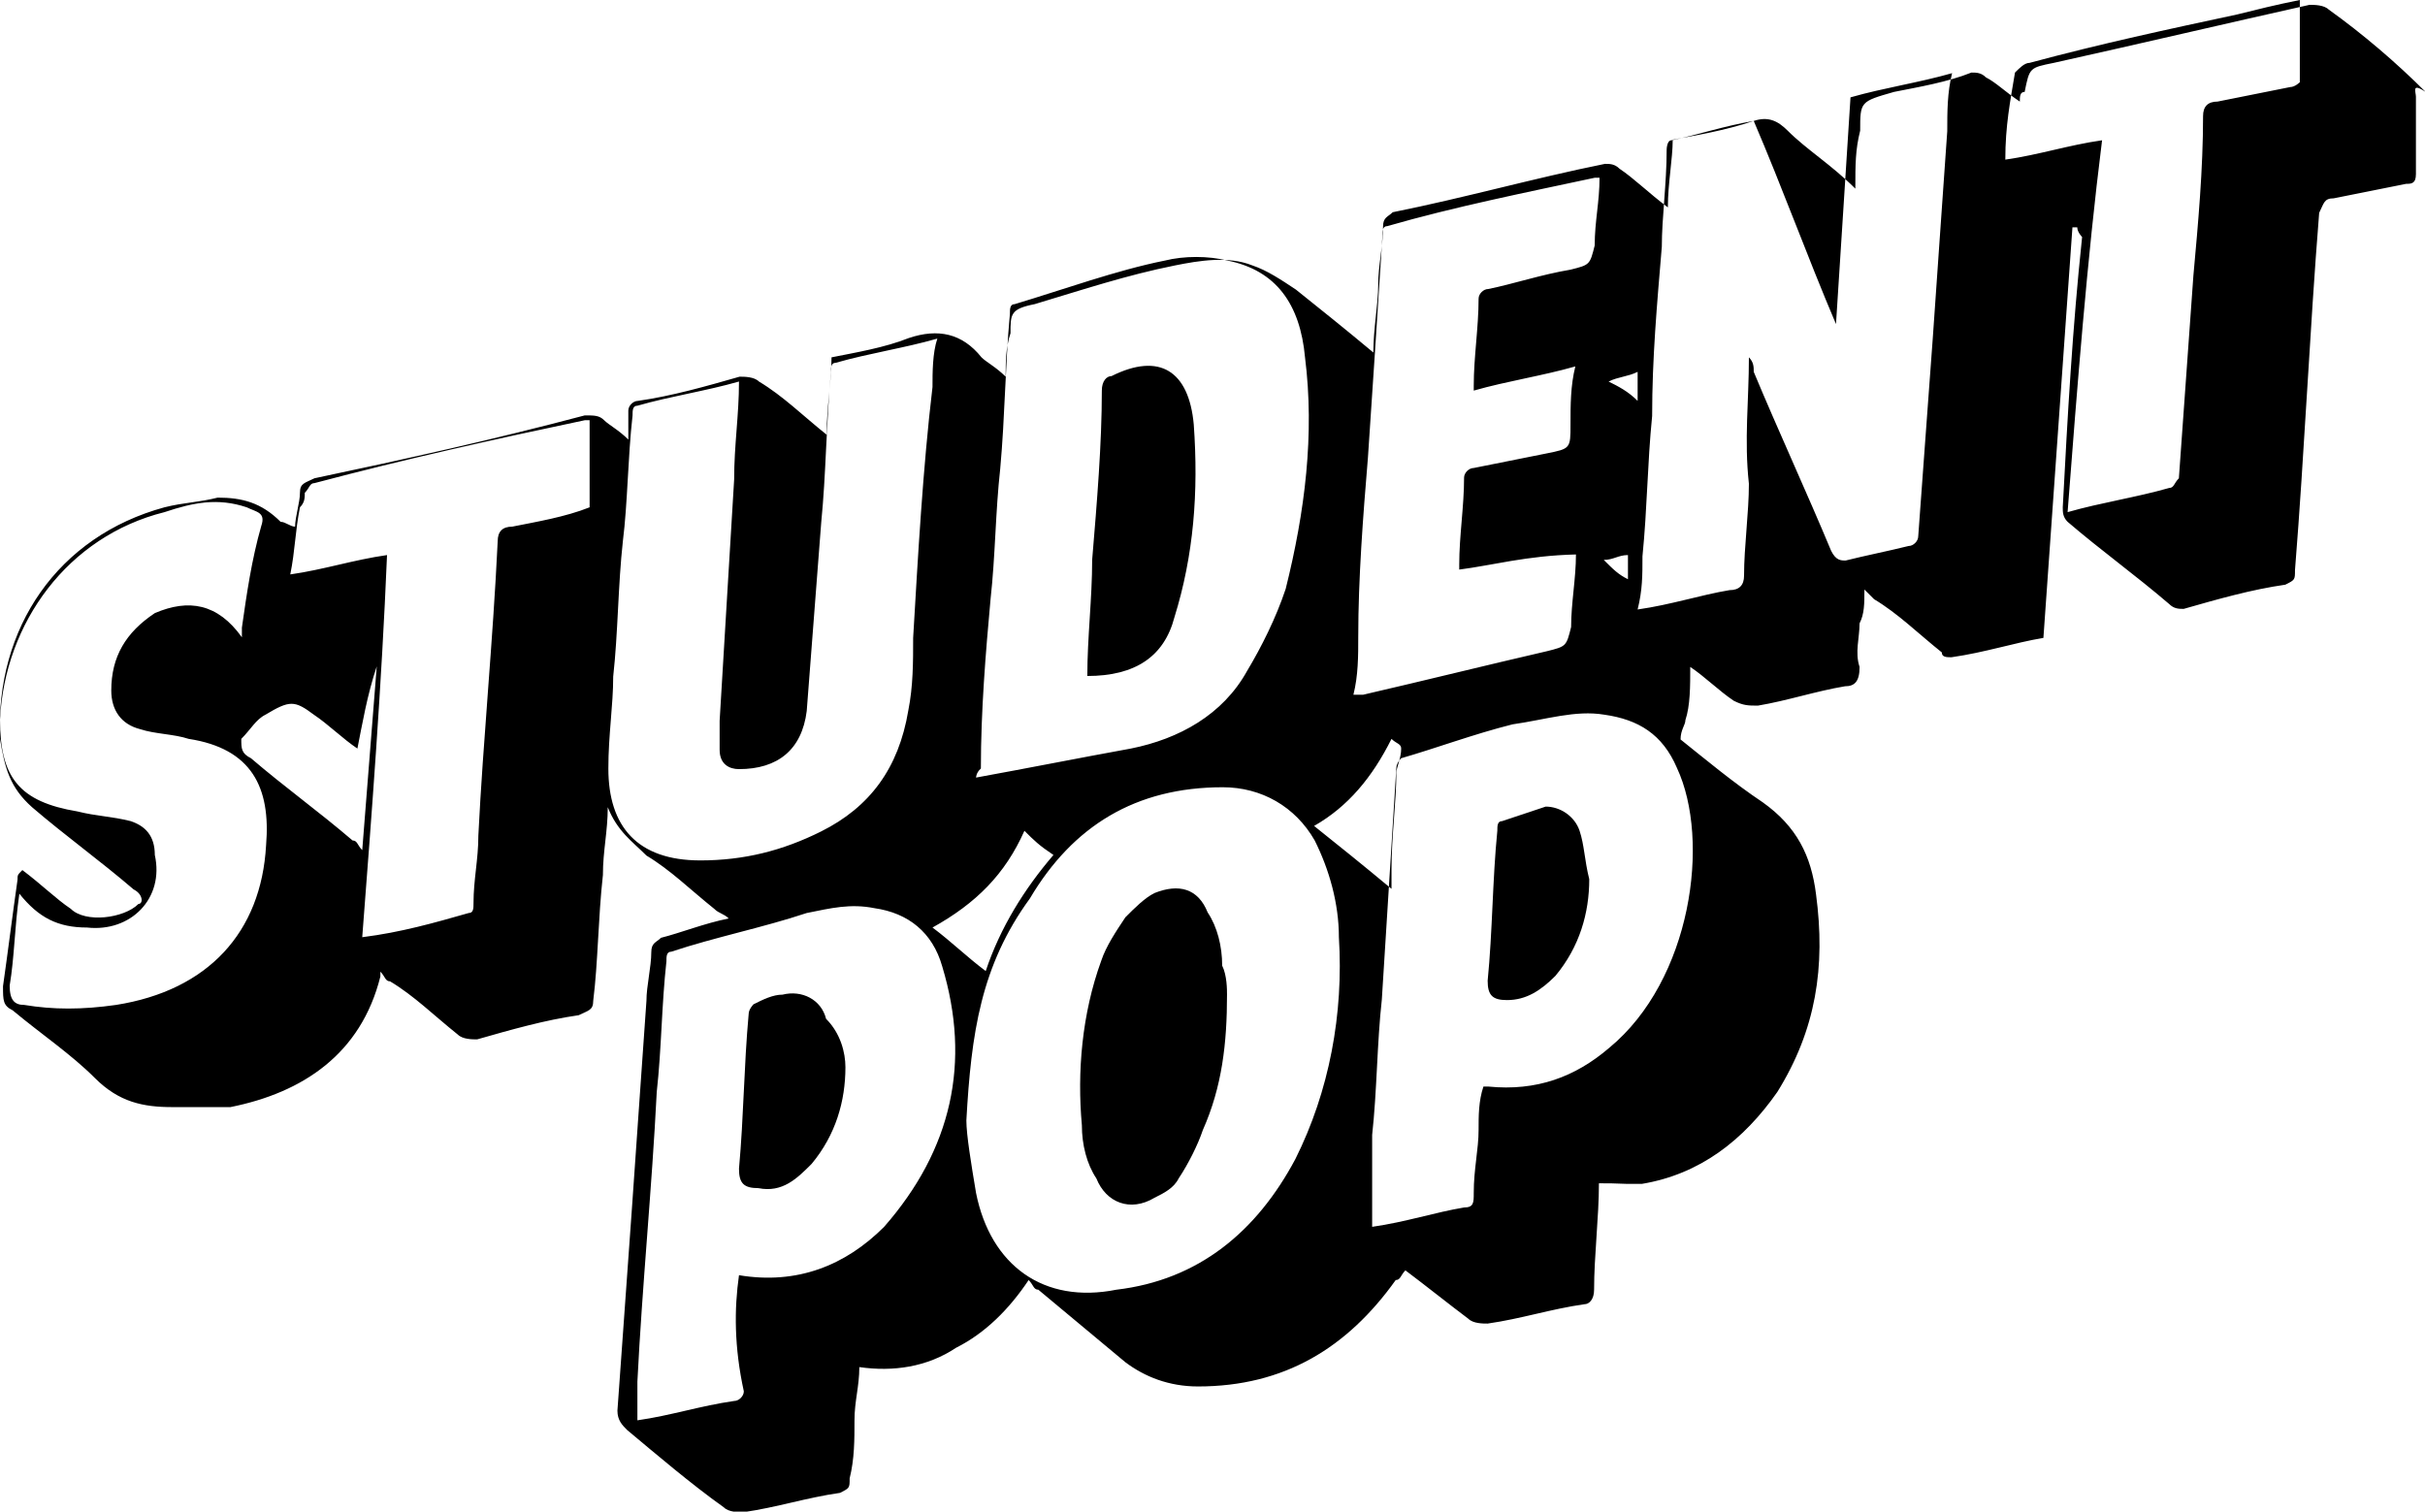 <?xml version="1.0" encoding="utf-8"?>
<!-- Generator: Adobe Illustrator 26.3.1, SVG Export Plug-In . SVG Version: 6.00 Build 0)  -->
<svg version="1.1" id="Calque_1" xmlns="http://www.w3.org/2000/svg" xmlns:xlink="http://www.w3.org/1999/xlink" x="0px" y="0px"
	 viewBox="0 0 40.1 25" style="enable-background:new 0 0 40.1 25;" xml:space="preserve">
<g>
	<path d="M26.44,19.57c0,0.56-0.08,1.2-0.08,1.76c0,0.16-0.08,0.24-0.16,0.24c-0.56,0.08-1.04,0.24-1.6,0.32
		c-0.08,0-0.24,0-0.32-0.08c-0.32-0.24-0.72-0.56-1.04-0.8c-0.08,0.08-0.08,0.16-0.16,0.16c-0.8,1.12-1.84,1.76-3.27,1.76
		c-0.48,0-0.88-0.16-1.2-0.4c-0.48-0.4-0.96-0.8-1.44-1.2c-0.08,0-0.08-0.08-0.16-0.16c-0.32,0.48-0.72,0.88-1.2,1.12
		c-0.48,0.32-1.04,0.4-1.6,0.32c0,0.32-0.08,0.56-0.08,0.88s0,0.64-0.08,0.96c0,0.16,0,0.16-0.16,0.24
		c-0.56,0.08-1.04,0.24-1.6,0.32c-0.08,0-0.24,0-0.32-0.08c-0.56-0.4-1.12-0.88-1.6-1.28c-0.08-0.08-0.16-0.16-0.16-0.32
		c0.08-1.12,0.16-2.24,0.24-3.35c0.08-1.12,0.16-2.32,0.24-3.43c0-0.24,0.08-0.56,0.08-0.8c0-0.16,0.08-0.16,0.16-0.24
		c0.32-0.08,0.72-0.24,1.12-0.32c-0.08-0.08-0.16-0.08-0.24-0.16c-0.4-0.32-0.72-0.64-1.12-0.88c-0.24-0.24-0.48-0.4-0.64-0.8
		c0,0.4-0.08,0.72-0.08,1.12c-0.08,0.72-0.08,1.44-0.16,2.08c0,0.16-0.08,0.16-0.24,0.24c-0.56,0.08-1.12,0.24-1.68,0.4
		c-0.08,0-0.24,0-0.32-0.08c-0.4-0.32-0.72-0.64-1.12-0.88c-0.08,0-0.08-0.08-0.16-0.16v0.08c-0.32,1.28-1.28,1.92-2.48,2.16
		c-0.32,0-0.64,0-0.96,0c-0.48,0-0.88-0.08-1.28-0.48c-0.4-0.4-0.88-0.72-1.36-1.12c-0.16-0.08-0.16-0.16-0.16-0.4
		c0.08-0.56,0.16-1.2,0.24-1.76c0-0.08,0-0.08,0.08-0.16c0.32,0.24,0.56,0.48,0.8,0.64c0.24,0.24,0.88,0.16,1.12-0.08
		c0.08,0,0.08-0.16-0.08-0.24c-0.56-0.48-1.12-0.88-1.68-1.36C0.16,13.02,0.08,12.7,0,12.22c-0.08-1.84,0.96-3.35,2.72-3.83
		C3.04,8.31,3.28,8.31,3.6,8.23c0.4,0,0.72,0.08,1.04,0.4c0.08,0,0.16,0.08,0.24,0.08c0-0.16,0.08-0.4,0.08-0.56S5.04,7.99,5.2,7.91
		c1.52-0.32,2.96-0.64,4.47-1.04c0.16,0,0.24,0,0.32,0.08c0.08,0.08,0.24,0.16,0.4,0.32c0-0.16,0-0.32,0-0.48
		c0-0.08,0.08-0.16,0.16-0.16c0.56-0.08,1.12-0.24,1.68-0.4c0.08,0,0.24,0,0.32,0.08c0.4,0.24,0.72,0.56,1.12,0.88
		c0-0.48,0.08-0.88,0.08-1.28c0.4-0.08,0.88-0.16,1.28-0.32c0.48-0.16,0.88-0.08,1.2,0.32c0.08,0.08,0.24,0.16,0.4,0.32
		c0-0.24,0-0.48,0.08-0.72c0-0.32,0-0.4,0.4-0.48c0.8-0.24,1.52-0.48,2.32-0.64c0.4-0.08,0.88-0.16,1.28,0
		c0.24,0.08,0.48,0.24,0.72,0.4c0.4,0.32,0.8,0.64,1.28,1.04c0-0.4,0.08-0.8,0.08-1.12s0.08-0.64,0.08-0.96
		c0-0.16,0.08-0.16,0.16-0.24c1.2-0.24,2.32-0.56,3.51-0.8c0.08,0,0.16,0,0.24,0.08c0.24,0.16,0.48,0.4,0.8,0.64
		c0-0.4,0.08-0.8,0.08-1.12C28.04,2.24,28.52,2.16,29,2c0.24-0.08,0.4,0,0.56,0.16c0.32,0.32,0.72,0.56,1.12,0.96
		c0-0.4,0-0.64,0.08-0.96c0-0.48,0-0.48,0.56-0.64c0.4-0.08,0.88-0.16,1.28-0.32c0.08,0,0.16,0,0.24,0.08
		c0.16,0.08,0.32,0.24,0.56,0.4c0-0.08,0-0.16,0.08-0.16c0.08-0.4,0.08-0.4,0.48-0.48c1.44-0.32,2.8-0.64,4.23-0.96
		c0.08,0,0.24,0,0.32,0.08c0.56,0.4,1.12,0.88,1.6,1.36c-0.24-0.16-0.16,0-0.16,0.08c0,0.4,0,0.88,0,1.28
		c0,0.16-0.08,0.16-0.16,0.16c-0.4,0.08-0.8,0.16-1.2,0.24c-0.16,0-0.16,0.08-0.24,0.24c-0.16,2-0.24,3.91-0.4,5.91
		c0,0.16,0,0.16-0.16,0.24c-0.56,0.08-1.12,0.24-1.68,0.4c-0.08,0-0.16,0-0.24-0.08c-0.56-0.48-1.12-0.88-1.68-1.36
		c-0.08-0.08-0.08-0.16-0.08-0.24c0.08-1.52,0.16-2.96,0.32-4.47c0,0-0.08-0.08-0.08-0.16h-0.08c-0.16,2.24-0.32,4.55-0.48,6.79
		c-0.48,0.08-0.96,0.24-1.52,0.32c-0.08,0-0.16,0-0.16-0.08c-0.4-0.32-0.72-0.64-1.12-0.88c-0.08-0.08-0.08-0.08-0.16-0.16
		c0,0.24,0,0.4-0.08,0.56c0,0.24-0.08,0.48,0,0.72c0,0.24-0.08,0.32-0.24,0.32c-0.48,0.08-0.96,0.24-1.44,0.32
		c-0.16,0-0.24,0-0.4-0.08c-0.24-0.16-0.48-0.4-0.72-0.56c0,0.32,0,0.64-0.08,0.88c0,0.08-0.08,0.16-0.08,0.32
		c0.4,0.32,0.88,0.72,1.36,1.04c0.56,0.4,0.8,0.88,0.88,1.52c0.16,1.2,0,2.24-0.64,3.27c-0.56,0.8-1.28,1.36-2.24,1.52
		c-0.08,0-0.16,0-0.24,0C26.68,19.57,26.6,19.57,26.44,19.57z M28.92,5.91C29,5.99,29,6.07,29,6.15c0.4,0.96,0.88,2,1.28,2.96
		c0.08,0.16,0.16,0.16,0.24,0.16c0.32-0.08,0.72-0.16,1.04-0.24c0.08,0,0.16-0.08,0.16-0.16c0.08-1.12,0.16-2.16,0.24-3.27
		c0.08-1.12,0.16-2.32,0.24-3.43c0-0.32,0-0.64,0.08-0.96c-0.56,0.16-1.12,0.24-1.68,0.4c-0.08,1.28-0.16,2.48-0.24,3.75l0,0
		C29.88,4.23,29.48,3.12,29,2c-0.48,0.08-0.96,0.24-1.36,0.32c-0.08,0-0.08,0.16-0.08,0.16c0,0.56-0.08,1.12-0.08,1.6
		c-0.08,0.96-0.16,1.84-0.16,2.8c-0.08,0.8-0.08,1.52-0.16,2.32c0,0.32,0,0.56-0.08,0.88c0.56-0.08,1.04-0.24,1.52-0.32
		c0.16,0,0.24-0.08,0.24-0.24c0-0.48,0.08-1.04,0.08-1.52C28.84,7.27,28.92,6.63,28.92,5.91z M15.98,18.53
		c0,0.24,0.08,0.72,0.16,1.2c0.24,1.2,1.12,1.84,2.32,1.6c1.36-0.16,2.32-0.96,2.96-2.16c0.56-1.12,0.8-2.4,0.72-3.67
		c0-0.56-0.16-1.12-0.4-1.6c-0.32-0.56-0.88-0.88-1.52-0.88c-1.44,0-2.48,0.64-3.19,1.84C16.22,15.97,16.06,17.09,15.98,18.53z
		 M16.14,12.86c0.88-0.16,1.68-0.32,2.56-0.48c0.8-0.16,1.52-0.56,1.92-1.28c0.24-0.4,0.48-0.88,0.64-1.36
		c0.32-1.28,0.48-2.56,0.32-3.83c-0.08-0.88-0.48-1.44-1.28-1.6c-0.32-0.08-0.72-0.08-1.04,0c-0.8,0.16-1.68,0.48-2.48,0.72
		c-0.08,0-0.08,0.08-0.08,0.16c-0.08,0.88-0.08,1.68-0.16,2.56c-0.08,0.72-0.08,1.44-0.16,2.16c-0.08,0.88-0.16,1.84-0.16,2.8
		C16.14,12.78,16.14,12.86,16.14,12.86z M12.22,6.31c-0.56,0.16-1.12,0.24-1.68,0.4c-0.08,0-0.08,0.08-0.08,0.16
		c-0.08,0.72-0.08,1.44-0.16,2.08c-0.08,0.72-0.08,1.52-0.16,2.24c0,0.48-0.08,0.96-0.08,1.52c0,0.96,0.48,1.52,1.52,1.52
		c0.72,0,1.36-0.16,2-0.48c0.8-0.4,1.28-1.04,1.44-2c0.08-0.4,0.08-0.8,0.08-1.2c0.08-1.36,0.16-2.8,0.32-4.15
		c0-0.24,0-0.56,0.08-0.8c-0.56,0.16-1.12,0.24-1.68,0.4c-0.08,0-0.08,0.08-0.08,0.16c-0.08,0.88-0.08,1.68-0.16,2.48
		c-0.08,1.04-0.16,2.08-0.24,3.12c-0.08,0.64-0.48,0.96-1.12,0.96c-0.16,0-0.32-0.08-0.32-0.32c0-0.16,0-0.32,0-0.48
		c0.08-1.36,0.16-2.64,0.24-3.99C12.14,7.35,12.22,6.87,12.22,6.31z M12.22,21.09c0.96,0.16,1.76-0.16,2.4-0.8
		c1.12-1.28,1.44-2.72,0.96-4.31c-0.16-0.56-0.56-0.88-1.12-0.96c-0.4-0.08-0.72,0-1.12,0.08c-0.72,0.24-1.52,0.4-2.24,0.64
		c-0.08,0-0.08,0.08-0.08,0.16c-0.08,0.72-0.08,1.44-0.16,2.16c-0.08,1.6-0.24,3.19-0.32,4.79c0,0.24,0,0.4,0,0.64
		c0.56-0.08,1.04-0.24,1.6-0.32c0.08,0,0.16-0.08,0.16-0.16C12.14,22.28,12.14,21.65,12.22,21.09z M22.69,20.29
		c0.56-0.08,1.04-0.24,1.52-0.32c0.16,0,0.16-0.08,0.16-0.24c0-0.4,0.08-0.72,0.08-1.04c0-0.24,0-0.48,0.08-0.72
		c0.08,0,0.08,0,0.08,0c0.8,0.08,1.44-0.16,2-0.64c1.36-1.12,1.68-3.43,1.12-4.63c-0.24-0.56-0.64-0.8-1.2-0.88
		c-0.48-0.08-0.96,0.08-1.52,0.16c-0.64,0.16-1.28,0.4-1.84,0.56c0,0-0.08,0.08-0.08,0.16c-0.08,1.28-0.16,2.56-0.24,3.83
		c-0.08,0.72-0.08,1.52-0.16,2.24C22.69,19.17,22.69,19.73,22.69,20.29z M24.13,9.42c0-0.08,0-0.08,0-0.08
		c0-0.48,0.08-0.96,0.08-1.44c0-0.08,0.08-0.16,0.16-0.16c0.4-0.08,0.8-0.16,1.2-0.24c0.4-0.08,0.4-0.08,0.4-0.48
		c0-0.32,0-0.64,0.08-0.96c-0.56,0.16-1.12,0.24-1.68,0.4c0-0.08,0-0.08,0-0.08c0-0.48,0.08-0.96,0.08-1.44
		c0-0.08,0.08-0.16,0.16-0.16c0.4-0.08,0.88-0.24,1.36-0.32c0.32-0.08,0.32-0.08,0.4-0.4c0-0.4,0.08-0.72,0.08-1.12h-0.08
		c-1.12,0.24-2.32,0.48-3.43,0.8c-0.08,0-0.08,0.08-0.08,0.16c-0.08,1.28-0.16,2.48-0.24,3.67c-0.08,0.96-0.16,2-0.16,2.96
		c0,0.32,0,0.64-0.08,0.96c0.08,0,0.16,0,0.16,0c1.04-0.24,2-0.48,3.04-0.72c0.32-0.08,0.32-0.08,0.4-0.4c0-0.4,0.08-0.8,0.08-1.2
		C25.24,9.19,24.68,9.35,24.13,9.42z M4,10.54c0-0.08,0-0.16,0-0.16c0.08-0.56,0.16-1.12,0.32-1.68C4.4,8.47,4.24,8.47,4.08,8.39
		C3.6,8.23,3.2,8.31,2.72,8.47C1.12,8.87,0.08,10.3,0,11.9c0,0.96,0.32,1.36,1.28,1.52c0.32,0.08,0.56,0.08,0.88,0.16
		c0.24,0.08,0.4,0.24,0.4,0.56c0.16,0.72-0.4,1.28-1.12,1.2c-0.48,0-0.8-0.16-1.12-0.56c-0.08,0.56-0.08,1.04-0.16,1.52
		c0,0.24,0.08,0.32,0.24,0.32c0.48,0.08,0.96,0.08,1.52,0c1.52-0.24,2.4-1.2,2.48-2.64c0.08-0.96-0.24-1.6-1.28-1.76
		c-0.24-0.08-0.56-0.08-0.8-0.16C2,11.98,1.84,11.74,1.84,11.42c0-0.56,0.24-0.96,0.72-1.28C3.12,9.9,3.6,9.98,4,10.54z M34.19,8.47
		c0.56-0.16,1.12-0.24,1.68-0.4c0.08,0,0.08-0.08,0.16-0.16c0.08-1.12,0.16-2.24,0.24-3.35c0.08-0.88,0.16-1.76,0.16-2.64
		c0-0.16,0.08-0.24,0.24-0.24c0.4-0.08,0.8-0.16,1.2-0.24c0.08,0,0.16-0.08,0.16-0.08c0-0.48,0-0.88,0-1.36
		c-0.4,0.08-0.72,0.16-1.04,0.24c-1.12,0.24-2.24,0.48-3.43,0.8c-0.08,0-0.16,0.08-0.24,0.16c-0.08,0.48-0.16,0.88-0.16,1.44
		c0.56-0.08,1.04-0.24,1.6-0.32C34.51,4.31,34.35,6.39,34.19,8.47z M5.99,15.5c0.64-0.08,1.2-0.24,1.76-0.4
		c0.08,0,0.08-0.08,0.08-0.16c0-0.4,0.08-0.72,0.08-1.12c0.08-1.6,0.24-3.19,0.32-4.87c0-0.16,0.08-0.24,0.24-0.24
		c0.4-0.08,0.88-0.16,1.28-0.32c0-0.48,0-0.96,0-1.44c-0.08,0-0.08,0-0.08,0C8.15,7.27,6.71,7.59,5.2,7.99
		c-0.08,0-0.08,0.08-0.16,0.16c0,0.08,0,0.16-0.08,0.24C4.88,8.79,4.88,9.11,4.8,9.5c0.56-0.08,1.04-0.24,1.6-0.32
		C6.31,11.34,6.15,13.42,5.99,15.5z M5.91,12.38L5.91,12.38c-0.24-0.16-0.48-0.4-0.72-0.56c-0.32-0.24-0.4-0.24-0.8,0
		c-0.16,0.08-0.24,0.24-0.4,0.4c0,0.16,0,0.24,0.16,0.32c0.56,0.48,1.12,0.88,1.68,1.36c0.08,0,0.08,0.08,0.16,0.16
		c0.08-1.04,0.16-2,0.24-3.04l0,0C6.07,11.5,5.99,11.98,5.91,12.38z M23.01,12.22c-0.32,0.64-0.72,1.12-1.28,1.44
		c0.4,0.32,0.8,0.64,1.28,1.04c0-0.16,0-0.24,0-0.32c0-0.56,0.08-1.12,0.08-1.6c0-0.08,0.08-0.24,0.08-0.4
		C23.17,12.3,23.09,12.3,23.01,12.22z M16.94,13.74c-0.32,0.72-0.8,1.2-1.52,1.6c0.32,0.24,0.56,0.48,0.88,0.72
		c0.24-0.72,0.64-1.36,1.12-1.92C17.18,13.98,17.1,13.9,16.94,13.74z M27.08,6.63c0-0.16,0-0.32,0-0.48
		c-0.16,0.08-0.32,0.08-0.48,0.16C26.76,6.39,26.92,6.47,27.08,6.63z M26.92,9.58c0-0.16,0-0.32,0-0.4c-0.16,0-0.24,0.08-0.4,0.08
		C26.68,9.42,26.76,9.5,26.92,9.58z"/>
	<path d="M20.29,16.45c0,0.8-0.08,1.52-0.4,2.24c-0.08,0.24-0.24,0.56-0.4,0.8c-0.08,0.16-0.24,0.24-0.4,0.32
		c-0.4,0.24-0.8,0.08-0.96-0.32c-0.16-0.24-0.24-0.56-0.24-0.88c-0.08-0.88,0-1.84,0.32-2.72c0.08-0.24,0.24-0.48,0.4-0.72
		c0.16-0.16,0.32-0.32,0.48-0.4c0.4-0.16,0.72-0.08,0.88,0.32c0.16,0.24,0.24,0.56,0.24,0.88C20.29,16.13,20.29,16.37,20.29,16.45z"
		/>
	<path d="M17.98,11.18c0-0.64,0.08-1.28,0.08-1.92c0.08-0.96,0.16-1.92,0.16-2.8c0-0.16,0.08-0.24,0.16-0.24
		c0.8-0.4,1.28-0.08,1.36,0.8c0.08,1.12,0,2.16-0.32,3.19C19.25,10.86,18.77,11.18,17.98,11.18z"/>
	<path d="M13.98,17.65c0,0.56-0.16,1.12-0.56,1.6c-0.24,0.24-0.48,0.48-0.88,0.4c-0.24,0-0.32-0.08-0.32-0.32
		c0.08-0.88,0.08-1.68,0.16-2.56c0-0.08,0.08-0.16,0.08-0.16c0.16-0.08,0.32-0.16,0.48-0.16c0.32-0.08,0.64,0.08,0.72,0.4
		C13.9,17.09,13.98,17.41,13.98,17.65z"/>
	<path d="M26.28,14.54c0,0.56-0.16,1.12-0.56,1.6c-0.24,0.24-0.48,0.4-0.8,0.4c-0.24,0-0.32-0.08-0.32-0.32
		c0.08-0.8,0.08-1.68,0.16-2.48c0-0.08,0-0.16,0.08-0.16c0.24-0.08,0.48-0.16,0.72-0.24c0.24,0,0.48,0.16,0.56,0.4
		C26.2,13.98,26.2,14.22,26.28,14.54z"/>
</g>
</svg>
